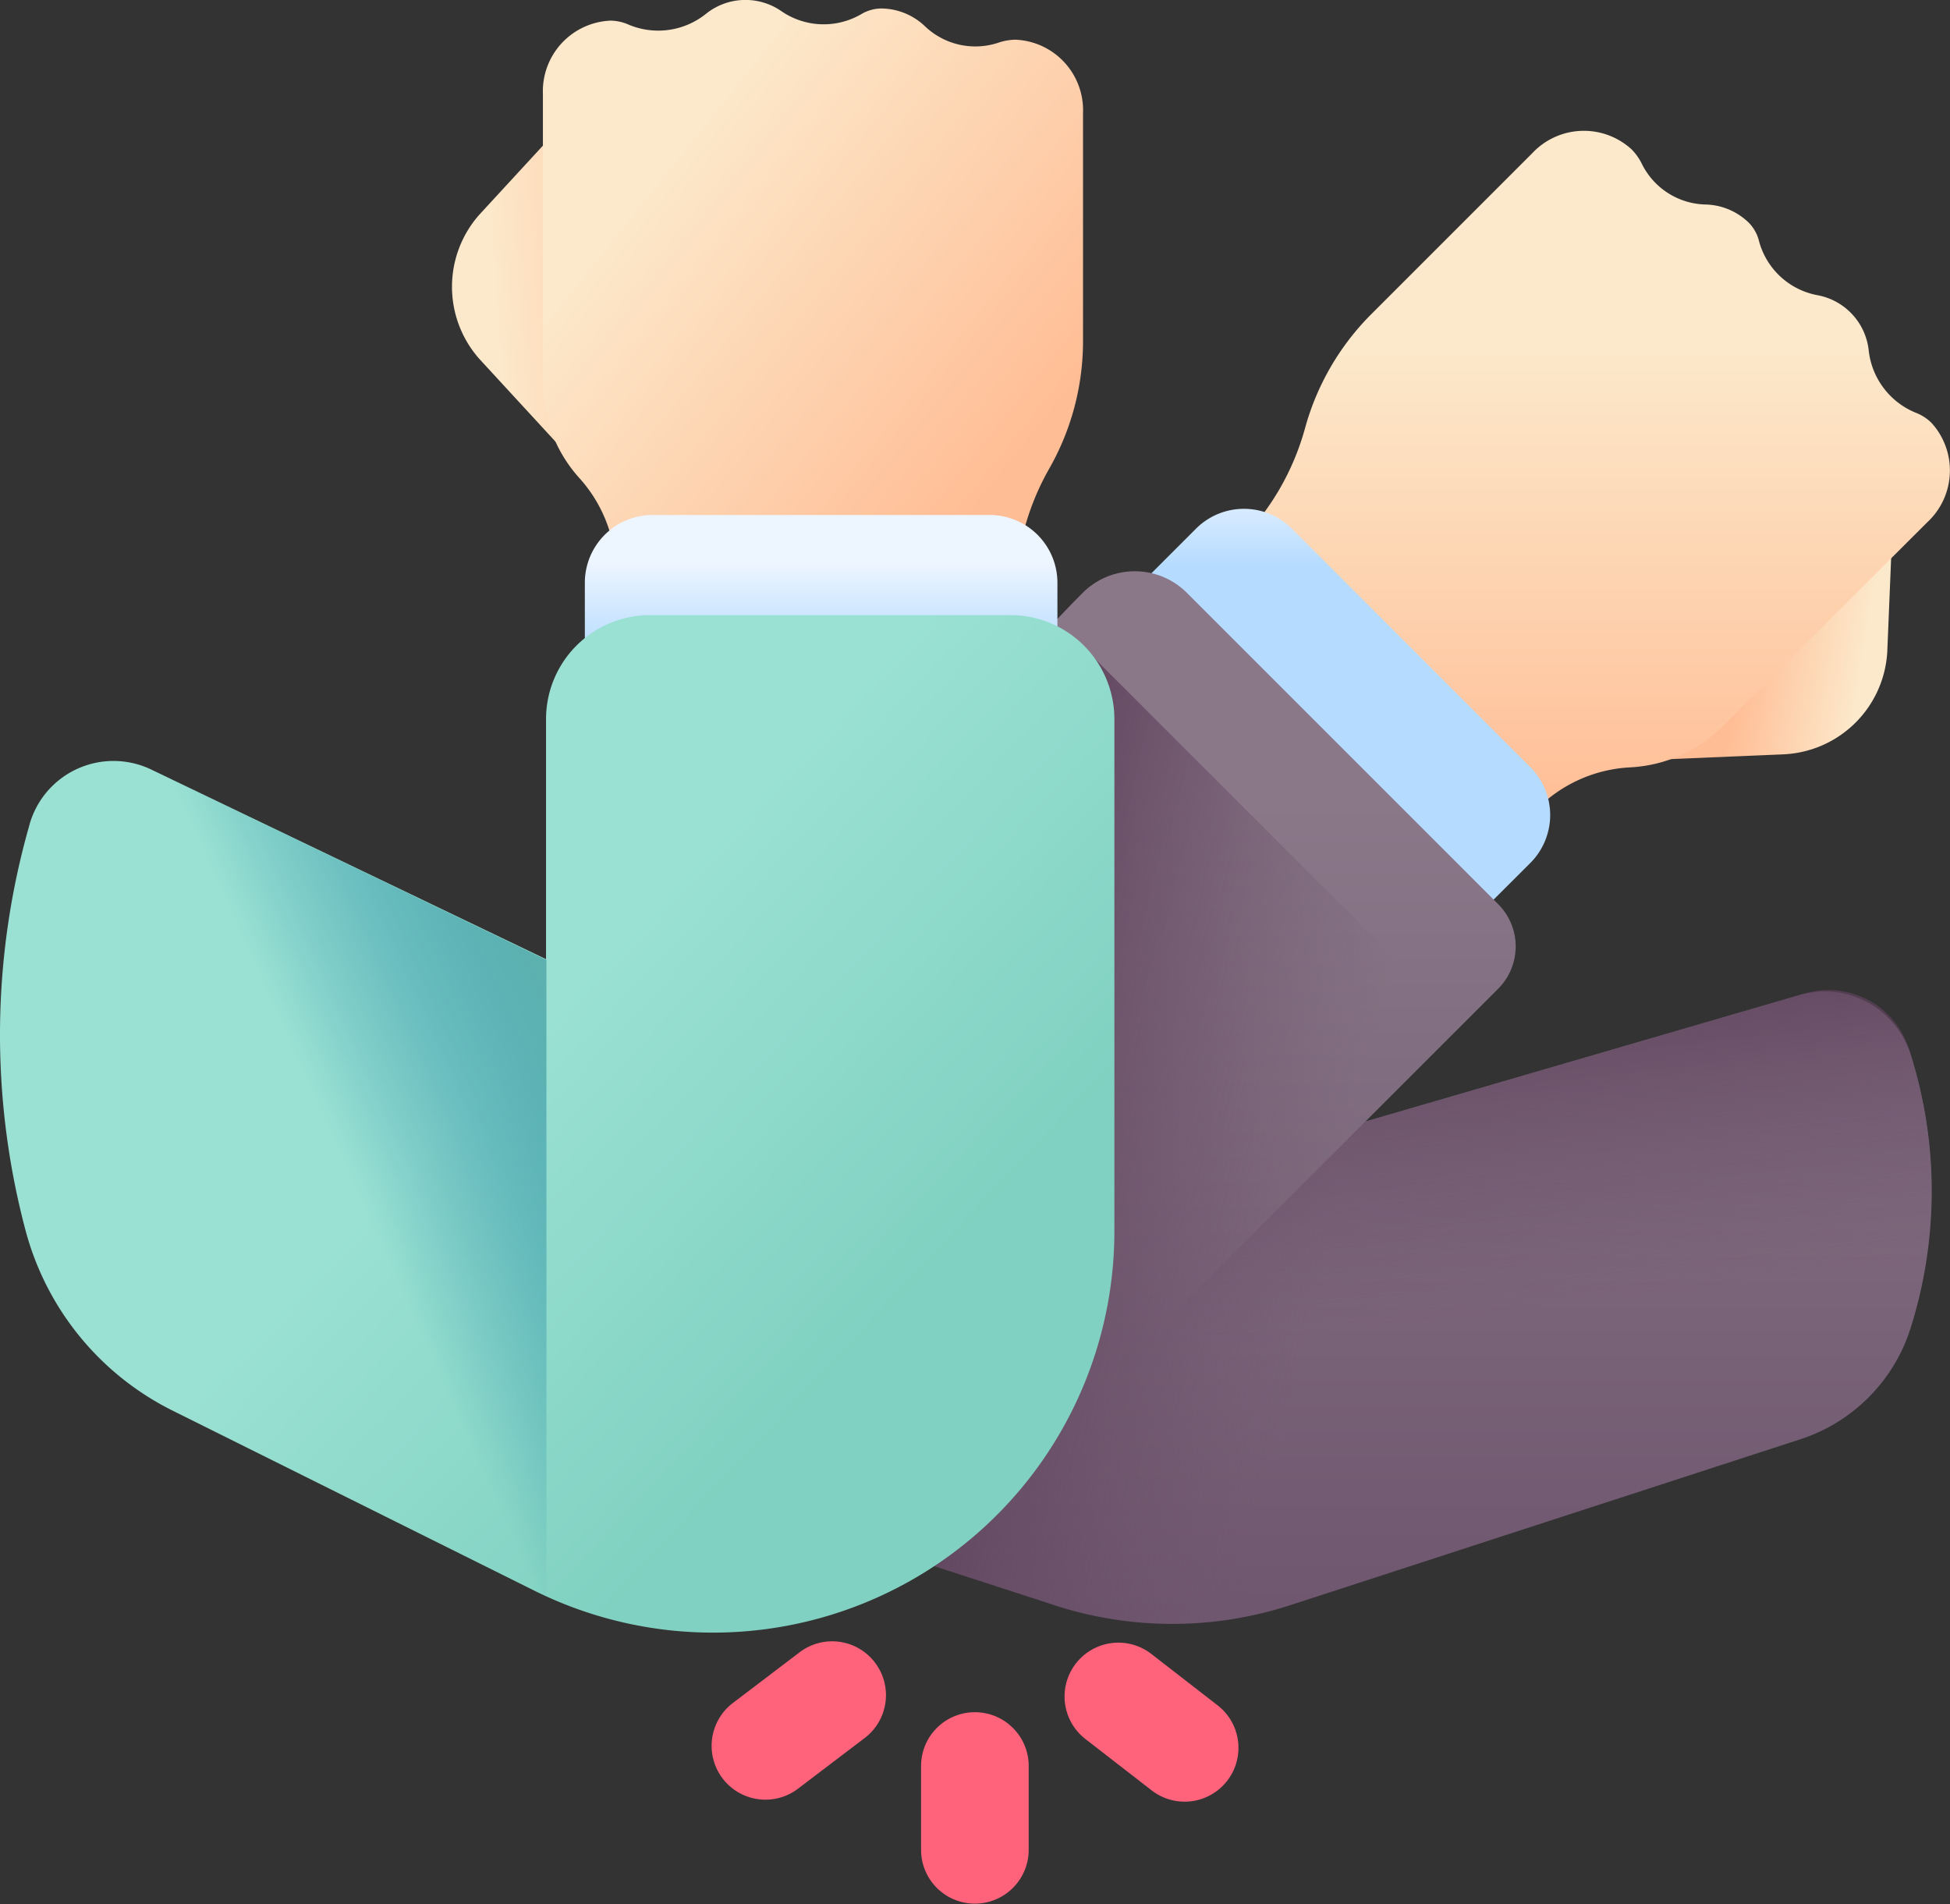 <svg xmlns="http://www.w3.org/2000/svg" xmlns:xlink="http://www.w3.org/1999/xlink" width="24.37" height="23.795" viewBox="0 0 24.37 23.795">
  <rect x="0" y="0" width="24.37" height="23.795" fill="#333333" stroke="none"/>
  <defs>
    <linearGradient id="linear-gradient" x1="0.89" y1="0.562" x2="0.396" y2="0.483" gradientUnits="objectBoundingBox">
      <stop offset="0" stop-color="#fce9cb"/>
      <stop offset="1" stop-color="#ffbd95"/>
    </linearGradient>
    <linearGradient id="linear-gradient-2" x1="0.5" y1="0.303" x2="0.5" y2="0.988" xlink:href="#linear-gradient"/>
    <linearGradient id="linear-gradient-3" x1="-0.465" y1="-0.083" x2="-0.465" y2="0.135" gradientUnits="objectBoundingBox">
      <stop offset="0" stop-color="#edf5ff"/>
      <stop offset="1" stop-color="#b5dbff"/>
    </linearGradient>
    <linearGradient id="linear-gradient-4" x1="0.5" y1="0.213" x2="0.5" y2="1.021" gradientUnits="objectBoundingBox">
      <stop offset="0" stop-color="#8a7889"/>
      <stop offset="1" stop-color="#6e566e"/>
    </linearGradient>
    <linearGradient id="linear-gradient-5" x1="0.542" y1="0.547" x2="0.165" y2="0.469" gradientUnits="objectBoundingBox">
      <stop offset="0" stop-color="#6e566e" stop-opacity="0"/>
      <stop offset="0.294" stop-color="#674d66" stop-opacity="0.294"/>
      <stop offset="1" stop-color="#593b56"/>
    </linearGradient>
    <linearGradient id="linear-gradient-6" x1="0.344" y1="0.636" x2="2.191" y2="0.253" xlink:href="#linear-gradient"/>
    <linearGradient id="linear-gradient-7" x1="0.222" y1="0.258" x2="0.838" y2="0.809" xlink:href="#linear-gradient"/>
    <linearGradient id="linear-gradient-8" x1="0.5" y1="0.28" x2="0.5" y2="0.826" xlink:href="#linear-gradient-3"/>
    <linearGradient id="linear-gradient-9" x1="0.514" y1="0.366" x2="0.839" y2="0.646" gradientUnits="objectBoundingBox">
      <stop offset="0" stop-color="#9ae1d3"/>
      <stop offset="1" stop-color="#80d1c1"/>
    </linearGradient>
    <linearGradient id="linear-gradient-10" x1="0.619" y1="0.466" x2="1.079" y2="0.146" gradientUnits="objectBoundingBox">
      <stop offset="0" stop-color="#0b799d" stop-opacity="0"/>
      <stop offset="0.174" stop-color="#117d9e" stop-opacity="0.173"/>
      <stop offset="0.414" stop-color="#2389a0" stop-opacity="0.416"/>
      <stop offset="0.693" stop-color="#409ca3" stop-opacity="0.694"/>
      <stop offset="0.999" stop-color="#69b7a8"/>
      <stop offset="1" stop-color="#69b7a8"/>
    </linearGradient>
    <linearGradient id="linear-gradient-11" x1="0.502" y1="0.52" x2="0.409" y2="-0.062" xlink:href="#linear-gradient-5"/>
    <linearGradient id="linear-gradient-12" x1="68.823" y1="19.043" x2="69.376" y2="19.043" gradientUnits="objectBoundingBox">
      <stop offset="0" stop-color="#ff637b"/>
      <stop offset="1" stop-color="#e63950"/>
    </linearGradient>
    <linearGradient id="linear-gradient-13" x1="87.916" y1="-42.36" x2="88.259" y2="-42.36" xlink:href="#linear-gradient-12"/>
    <linearGradient id="linear-gradient-14" x1="43.645" y1="23.571" x2="43.988" y2="23.571" xlink:href="#linear-gradient-12"/>
  </defs>
  <g id="elbow" transform="translate(0 -6.025)">
    <g id="Group_7851" data-name="Group 7851" transform="translate(0 6.025)">
      <g id="Group_7848" data-name="Group 7848" transform="translate(15.411 1.631)">
        <path id="Path_1791" data-name="Path 1791" d="M430.82,143.592l3.07-3.073-.071,1.721a1.359,1.359,0,0,1-1.278,1.279Z" transform="translate(-425.644 -135.724)" fill="url(#linear-gradient)"/>
        <path id="Path_1792" data-name="Path 1792" d="M327.478,40.4a.694.694,0,0,1,.132.189.912.912,0,0,0,.8.5.8.8,0,0,1,.537.232.5.5,0,0,1,.124.228.933.933,0,0,0,.734.674.788.788,0,0,1,.635.679.953.953,0,0,0,.584.787.575.575,0,0,1,.2.127.883.883,0,0,1-.052,1.245L328.627,47.6a1.769,1.769,0,0,1-1.168.523,1.768,1.768,0,0,0-1.167.523l-.263.263L322.5,45.376l.064-.064a3.217,3.217,0,0,0,.833-1.429,3.217,3.217,0,0,1,.833-1.429l2.006-2.006A.883.883,0,0,1,327.478,40.4Z" transform="translate(-322.498 -40.164)" fill="url(#linear-gradient-2)"/>
      </g>
      <path id="Path_1793" data-name="Path 1793" d="M297.973,144.45l-4.177-4.177.907-.907a.847.847,0,0,1,1.2,0l2.978,2.978a.847.847,0,0,1,0,1.2Z" transform="translate(-279.757 -132.758)" fill="url(#linear-gradient-3)"/>
      <path id="Path_1794" data-name="Path 1794" d="M209.663,161.461a5.678,5.678,0,0,1,0,3.419,2.139,2.139,0,0,1-1.378,1.39l-6.377,2.074a4.756,4.756,0,0,1-3.01-.023l-2.2-.715a2.3,2.3,0,0,1-1.587-2.272,14.393,14.393,0,0,1,4.206-9.643.92.92,0,0,1,1.3,0l3.891,3.891a.748.748,0,0,1,0,1.058l-1.659,1.659,5.426-1.58A1.126,1.126,0,0,1,209.663,161.461Z" transform="translate(-185.785 -148.283)" fill="url(#linear-gradient-4)"/>
      <path id="Path_1795" data-name="Path 1795" d="M208.9,179.2,204.713,175l-1.866.543,1.2-1.2-4.607-4.607a1.3,1.3,0,0,0-.509-.4,14.393,14.393,0,0,0-3.826,9.247,2.3,2.3,0,0,0,1.587,2.272l2.2.715a4.756,4.756,0,0,0,3.01.023l6.377-2.074A2.133,2.133,0,0,0,208.9,179.2Z" transform="translate(-185.784 -161.531)" fill="url(#linear-gradient-5)"/>
      <g id="Group_7850" data-name="Group 7850" transform="translate(0 0)">
        <g id="Group_7849" data-name="Group 7849" transform="translate(5.65)">
          <path id="Path_1796" data-name="Path 1796" d="M119.75,39.946l0-4.343-1.167,1.267a1.359,1.359,0,0,0,0,1.808Z" transform="translate(-118.24 -34.19)" fill="url(#linear-gradient-6)"/>
          <path id="Path_1797" data-name="Path 1797" d="M148.036,6.521a.693.693,0,0,0-.227.04.912.912,0,0,1-.917-.214.8.8,0,0,0-.544-.216.5.5,0,0,0-.249.073.933.933,0,0,1-1-.043.788.788,0,0,0-.93.031.953.953,0,0,1-.969.143.575.575,0,0,0-.232-.052.883.883,0,0,0-.844.917v3.6a1.768,1.768,0,0,0,.456,1.2,1.768,1.768,0,0,1,.456,1.2v.371h4.994v-.09a3.217,3.217,0,0,1,.422-1.6,3.217,3.217,0,0,0,.422-1.6V7.438a.882.882,0,0,0-.844-.917Z" transform="translate(-140.989 -6.025)" fill="url(#linear-gradient-7)"/>
        </g>
        <path id="Path_1798" data-name="Path 1798" d="M158.9,142.842h-5.907v-1.283a.847.847,0,0,1,.847-.847h4.212a.847.847,0,0,1,.847.847v1.283Z" transform="translate(-145.684 -134.276)" fill="url(#linear-gradient-8)"/>
        <path id="Path_1799" data-name="Path 1799" d="M.371,169.661a9.526,9.526,0,0,0-.052,5.077,3.527,3.527,0,0,0,1.838,2.253l4.519,2.249a5.016,5.016,0,0,0,7.251-4.491v-6.4a1.3,1.3,0,0,0-1.3-1.3H8.124a1.3,1.3,0,0,0-1.3,1.3v3L1.892,168.98a1.091,1.091,0,0,0-1.522.682Z" transform="translate(0 -159.362)" fill="url(#linear-gradient-9)"/>
        <path id="Path_1800" data-name="Path 1800" d="M.371,205.818A9.526,9.526,0,0,0,.319,210.9a3.527,3.527,0,0,0,1.838,2.252L6.676,215.4c.05.025.1.049.153.072v-7.958l-4.936-2.375a1.091,1.091,0,0,0-1.522.682Z" transform="translate(0 -195.518)" fill="url(#linear-gradient-10)"/>
      </g>
      <path id="Path_1801" data-name="Path 1801" d="M297.71,265.787a1.055,1.055,0,0,0-1.325-.761l-5.49,1.6-2.741,2.741a1.966,1.966,0,0,0,1.509,3.356,1.252,1.252,0,0,0,.291-.051l6.377-2.074a2.139,2.139,0,0,0,1.378-1.39A5.679,5.679,0,0,0,297.71,265.787Z" transform="translate(-273.833 -252.609)" fill="url(#linear-gradient-11)"/>
    </g>
    <g id="Group_7855" data-name="Group 7855" transform="translate(8.893 26.537)">
      <g id="Group_7852" data-name="Group 7852" transform="translate(2.614 0.89)">
        <path id="Path_1802" data-name="Path 1802" d="M241.483,453.9a.672.672,0,0,0-.676.669l0,1.048a.672.672,0,1,0,1.345.006l0-1.048A.672.672,0,0,0,241.483,453.9Z" transform="translate(-240.803 -453.904)" fill="url(#linear-gradient-12)"/>
      </g>
      <g id="Group_7853" data-name="Group 7853" transform="translate(4.411 0.017)">
        <path id="Path_1803" data-name="Path 1803" d="M278.556,435.883a.672.672,0,0,0,.12.943l.828.642a.672.672,0,0,0,.824-1.063l-.828-.642A.672.672,0,0,0,278.556,435.883Z" transform="translate(-278.415 -435.622)" fill="url(#linear-gradient-13)"/>
      </g>
      <g id="Group_7854" data-name="Group 7854">
        <path id="Path_1804" data-name="Path 1804" d="M188.146,435.539a.672.672,0,0,1-.128.942l-.834.634a.672.672,0,0,1-.814-1.071l.834-.634A.672.672,0,0,1,188.146,435.539Z" transform="translate(-186.104 -435.273)" fill="url(#linear-gradient-14)"/>
      </g>
    </g>
  </g>
</svg>
